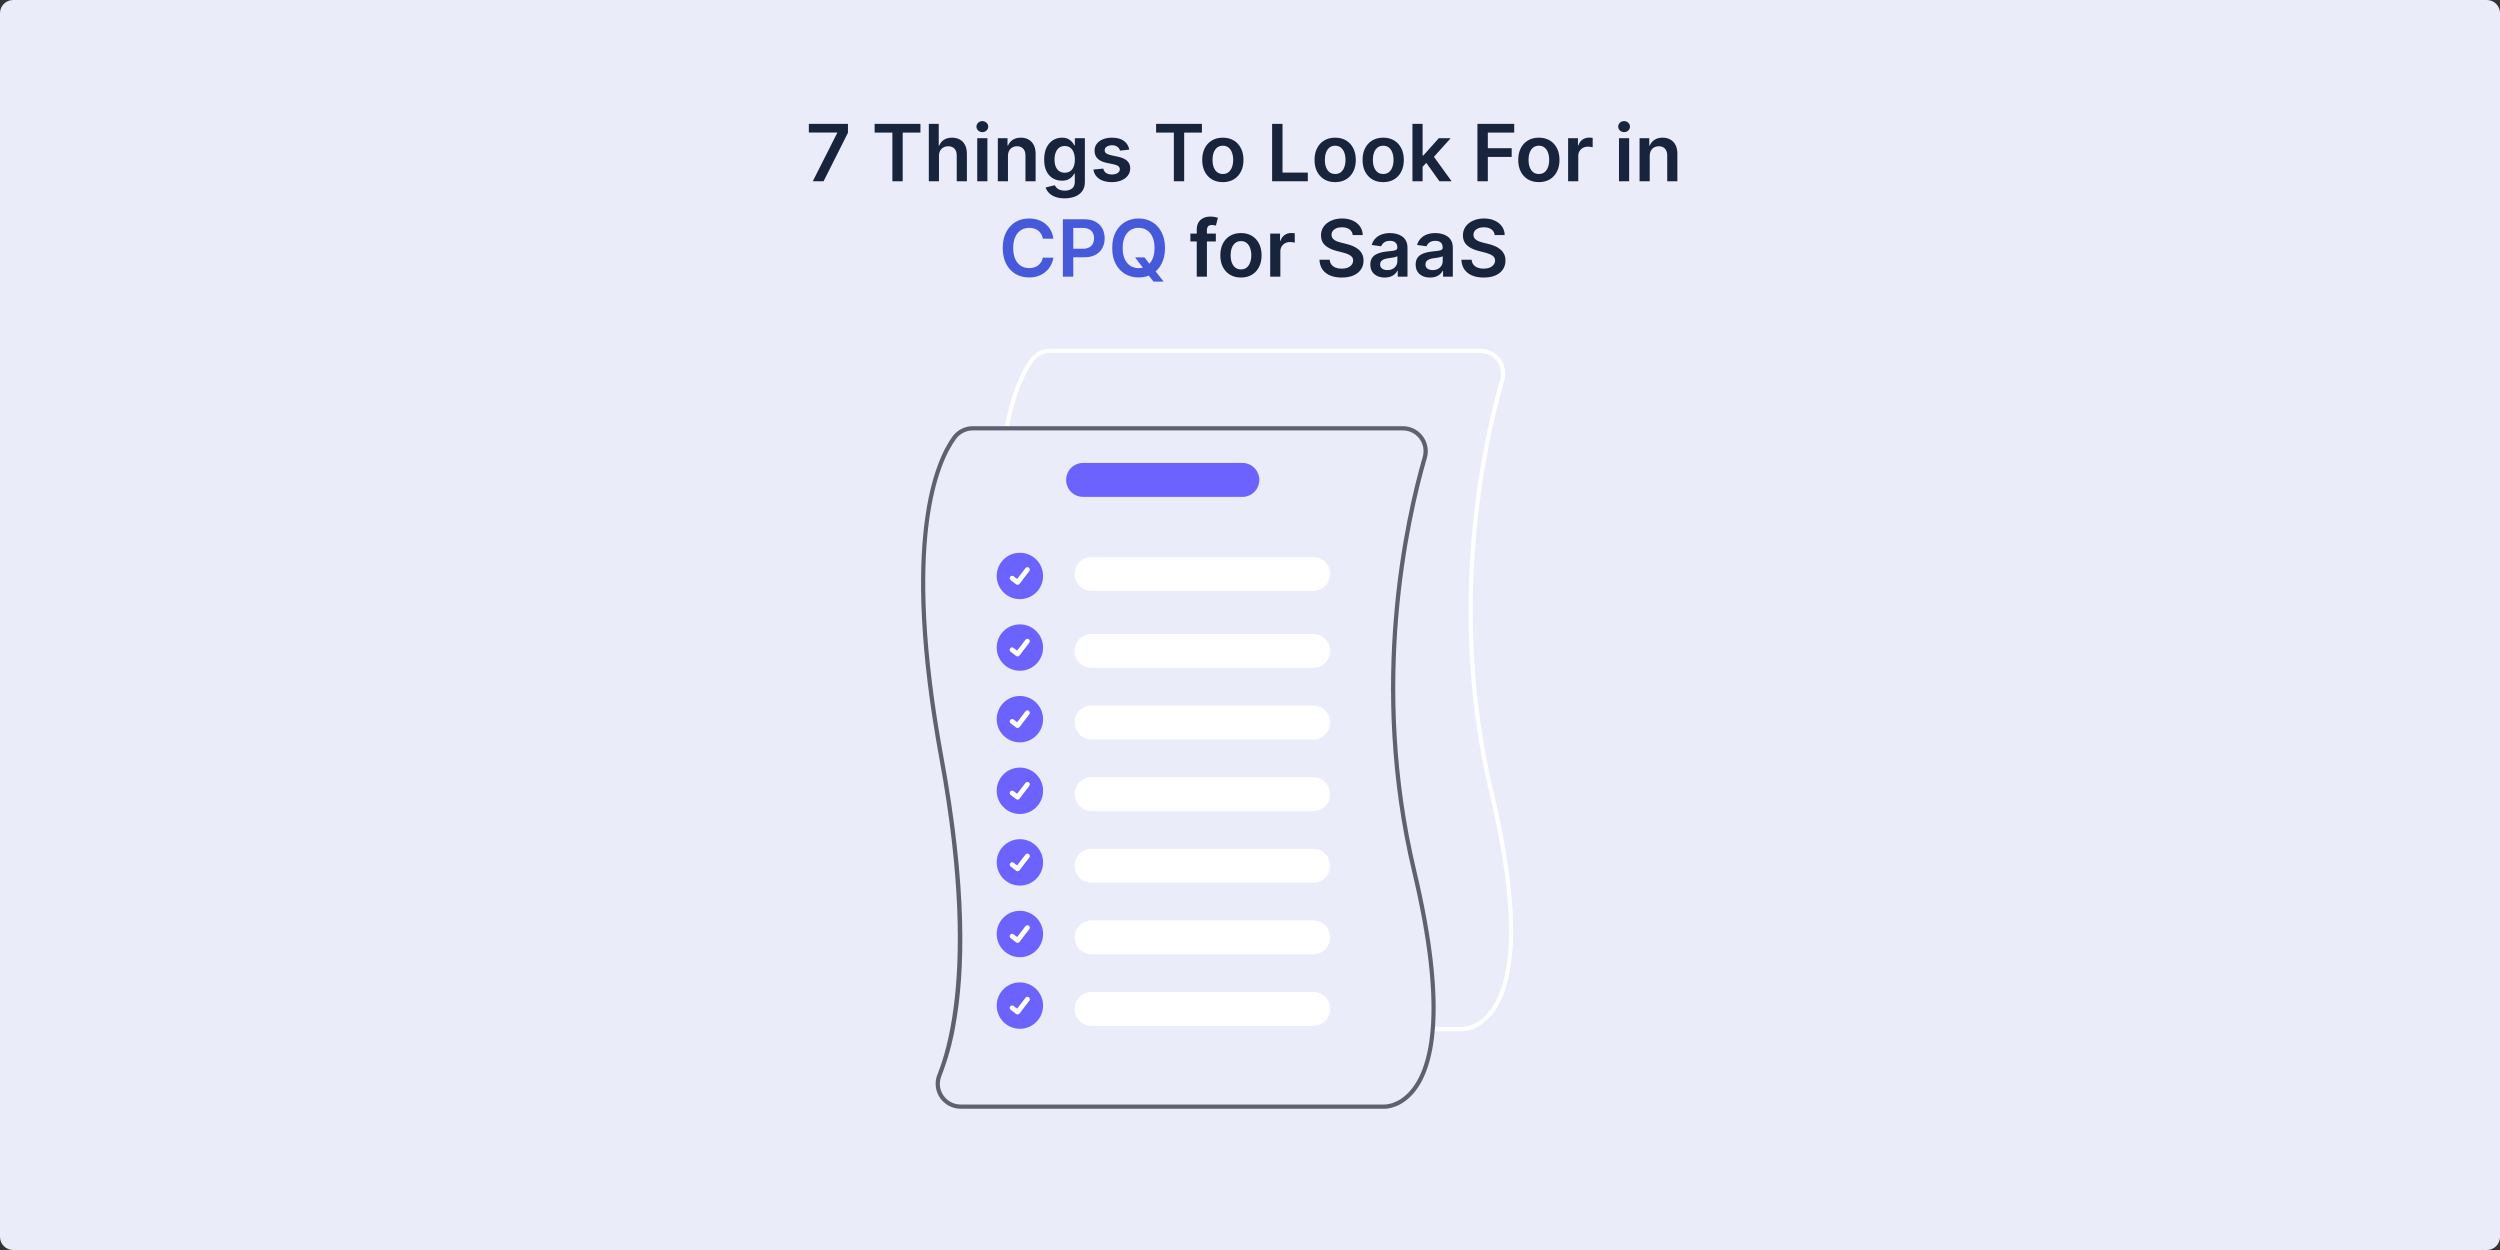 <svg width="760" height="380" viewBox="0 0 760 380" fill="none" xmlns="http://www.w3.org/2000/svg">
<rect x="0" y="0" width="760" height="380" fill="#333333" stroke="none"/>
<path d="M0 4C0 1.791 1.791 0 4 0H756C758.209 0 760 1.791 760 4V376C760 378.209 758.209 380 756 380H4C1.791 380 0 378.209 0 376V4Z" fill="#EAECF9"/>
<path d="M247.083 55.113L254.507 40.419V40.3H245.89V37.658H257.779V40.36L250.364 55.113H247.083ZM265.887 40.309V37.658H279.813V40.309H274.418V55.113H271.281V40.309H265.887ZM285.446 47.442V55.113H282.361V37.658H285.378V44.246H285.531C285.838 43.508 286.313 42.925 286.955 42.499C287.602 42.067 288.426 41.851 289.426 41.851C290.335 41.851 291.128 42.042 291.804 42.422C292.48 42.803 293.003 43.36 293.372 44.093C293.747 44.826 293.935 45.721 293.935 46.777V55.113H290.85V47.255C290.85 46.374 290.622 45.689 290.168 45.201C289.719 44.706 289.088 44.459 288.276 44.459C287.73 44.459 287.242 44.579 286.81 44.817C286.384 45.05 286.048 45.388 285.804 45.831C285.565 46.275 285.446 46.812 285.446 47.442ZM297.08 55.113V42.022H300.165V55.113H297.08ZM298.631 40.164C298.142 40.164 297.722 40.002 297.369 39.678C297.017 39.349 296.841 38.954 296.841 38.493C296.841 38.027 297.017 37.633 297.369 37.309C297.722 36.979 298.142 36.814 298.631 36.814C299.125 36.814 299.546 36.979 299.892 37.309C300.244 37.633 300.421 38.027 300.421 38.493C300.421 38.954 300.244 39.349 299.892 39.678C299.546 40.002 299.125 40.164 298.631 40.164ZM306.423 47.442V55.113H303.338V42.022H306.286V44.246H306.44C306.741 43.513 307.221 42.931 307.88 42.499C308.545 42.067 309.366 41.851 310.343 41.851C311.247 41.851 312.034 42.044 312.704 42.431C313.38 42.817 313.903 43.377 314.272 44.11C314.647 44.843 314.832 45.732 314.826 46.777V55.113H311.741V47.255C311.741 46.38 311.514 45.695 311.059 45.201C310.61 44.706 309.988 44.459 309.193 44.459C308.653 44.459 308.173 44.579 307.752 44.817C307.338 45.05 307.011 45.388 306.772 45.831C306.539 46.275 306.423 46.812 306.423 47.442ZM323.656 60.294C322.548 60.294 321.596 60.144 320.801 59.843C320.005 59.547 319.366 59.15 318.883 58.65C318.4 58.15 318.065 57.596 317.877 56.988L320.656 56.314C320.781 56.57 320.963 56.823 321.201 57.073C321.44 57.329 321.761 57.539 322.164 57.704C322.573 57.874 323.088 57.959 323.707 57.959C324.582 57.959 325.306 57.746 325.88 57.32C326.454 56.9 326.741 56.206 326.741 55.24V52.76H326.588C326.428 53.079 326.195 53.405 325.889 53.74C325.588 54.076 325.187 54.357 324.687 54.584C324.193 54.812 323.57 54.925 322.82 54.925C321.815 54.925 320.903 54.689 320.085 54.218C319.272 53.74 318.624 53.03 318.141 52.087C317.664 51.138 317.426 49.951 317.426 48.525C317.426 47.087 317.664 45.874 318.141 44.885C318.624 43.891 319.275 43.138 320.093 42.627C320.911 42.11 321.823 41.851 322.829 41.851C323.596 41.851 324.227 41.982 324.721 42.243C325.221 42.499 325.619 42.809 325.914 43.172C326.21 43.53 326.434 43.868 326.588 44.187H326.758V42.022H329.801V55.326C329.801 56.445 329.534 57.371 328.999 58.104C328.465 58.837 327.735 59.385 326.809 59.749C325.883 60.113 324.832 60.294 323.656 60.294ZM323.681 52.505C324.335 52.505 324.891 52.346 325.352 52.027C325.812 51.709 326.161 51.252 326.4 50.655C326.639 50.059 326.758 49.343 326.758 48.508C326.758 47.684 326.639 46.962 326.4 46.343C326.167 45.724 325.82 45.243 325.36 44.902C324.906 44.556 324.346 44.383 323.681 44.383C322.994 44.383 322.42 44.562 321.96 44.919C321.499 45.277 321.153 45.769 320.92 46.394C320.687 47.013 320.57 47.718 320.57 48.508C320.57 49.309 320.687 50.01 320.92 50.613C321.159 51.209 321.508 51.675 321.968 52.01C322.434 52.34 323.005 52.505 323.681 52.505ZM343.309 45.482L340.497 45.789C340.417 45.505 340.278 45.238 340.079 44.988C339.886 44.738 339.624 44.536 339.295 44.383C338.965 44.229 338.562 44.152 338.085 44.152C337.443 44.152 336.903 44.292 336.465 44.57C336.034 44.849 335.82 45.209 335.826 45.652C335.82 46.033 335.96 46.343 336.244 46.581C336.534 46.82 337.011 47.016 337.676 47.169L339.909 47.647C341.147 47.914 342.068 48.337 342.67 48.917C343.278 49.496 343.585 50.255 343.59 51.192C343.585 52.016 343.343 52.743 342.866 53.374C342.394 53.999 341.738 54.488 340.897 54.84C340.056 55.192 339.09 55.368 337.999 55.368C336.397 55.368 335.107 55.033 334.13 54.363C333.153 53.687 332.57 52.746 332.383 51.542L335.391 51.252C335.528 51.843 335.818 52.289 336.261 52.59C336.704 52.891 337.281 53.042 337.991 53.042C338.724 53.042 339.312 52.891 339.755 52.59C340.204 52.289 340.428 51.917 340.428 51.474C340.428 51.099 340.284 50.789 339.994 50.544C339.71 50.3 339.266 50.113 338.664 49.982L336.431 49.513C335.176 49.252 334.247 48.812 333.644 48.192C333.042 47.567 332.744 46.777 332.749 45.823C332.744 45.016 332.963 44.317 333.406 43.726C333.855 43.13 334.477 42.669 335.272 42.346C336.073 42.016 336.997 41.851 338.042 41.851C339.576 41.851 340.784 42.178 341.664 42.831C342.551 43.485 343.099 44.368 343.309 45.482ZM351.457 40.309V37.658H365.383V40.309H359.988V55.113H356.852V40.309H351.457ZM371.743 55.368C370.465 55.368 369.357 55.087 368.419 54.525C367.482 53.962 366.754 53.175 366.237 52.164C365.726 51.152 365.47 49.971 365.47 48.618C365.47 47.266 365.726 46.081 366.237 45.064C366.754 44.047 367.482 43.258 368.419 42.695C369.357 42.133 370.465 41.851 371.743 41.851C373.021 41.851 374.129 42.133 375.067 42.695C376.004 43.258 376.729 44.047 377.24 45.064C377.757 46.081 378.016 47.266 378.016 48.618C378.016 49.971 377.757 51.152 377.24 52.164C376.729 53.175 376.004 53.962 375.067 54.525C374.129 55.087 373.021 55.368 371.743 55.368ZM371.76 52.897C372.453 52.897 373.033 52.706 373.499 52.326C373.965 51.939 374.311 51.422 374.539 50.775C374.771 50.127 374.888 49.405 374.888 48.61C374.888 47.809 374.771 47.084 374.539 46.437C374.311 45.783 373.965 45.263 373.499 44.877C373.033 44.49 372.453 44.297 371.76 44.297C371.05 44.297 370.459 44.49 369.987 44.877C369.521 45.263 369.172 45.783 368.939 46.437C368.712 47.084 368.598 47.809 368.598 48.61C368.598 49.405 368.712 50.127 368.939 50.775C369.172 51.422 369.521 51.939 369.987 52.326C370.459 52.706 371.05 52.897 371.76 52.897ZM386.724 55.113V37.658H389.886V52.462H397.573V55.113H386.724ZM405.891 55.368C404.613 55.368 403.505 55.087 402.568 54.525C401.63 53.962 400.903 53.175 400.386 52.164C399.874 51.152 399.619 49.971 399.619 48.618C399.619 47.266 399.874 46.081 400.386 45.064C400.903 44.047 401.63 43.258 402.568 42.695C403.505 42.133 404.613 41.851 405.891 41.851C407.17 41.851 408.278 42.133 409.215 42.695C410.153 43.258 410.877 44.047 411.389 45.064C411.906 46.081 412.164 47.266 412.164 48.618C412.164 49.971 411.906 51.152 411.389 52.164C410.877 53.175 410.153 53.962 409.215 54.525C408.278 55.087 407.17 55.368 405.891 55.368ZM405.909 52.897C406.602 52.897 407.181 52.706 407.647 52.326C408.113 51.939 408.46 51.422 408.687 50.775C408.92 50.127 409.036 49.405 409.036 48.61C409.036 47.809 408.92 47.084 408.687 46.437C408.46 45.783 408.113 45.263 407.647 44.877C407.181 44.49 406.602 44.297 405.909 44.297C405.198 44.297 404.607 44.49 404.136 44.877C403.67 45.263 403.32 45.783 403.088 46.437C402.86 47.084 402.747 47.809 402.747 48.61C402.747 49.405 402.86 50.127 403.088 50.775C403.32 51.422 403.67 51.939 404.136 52.326C404.607 52.706 405.198 52.897 405.909 52.897ZM420.493 55.368C419.215 55.368 418.107 55.087 417.169 54.525C416.232 53.962 415.504 53.175 414.987 52.164C414.476 51.152 414.22 49.971 414.22 48.618C414.22 47.266 414.476 46.081 414.987 45.064C415.504 44.047 416.232 43.258 417.169 42.695C418.107 42.133 419.215 41.851 420.493 41.851C421.771 41.851 422.879 42.133 423.817 42.695C424.754 43.258 425.479 44.047 425.99 45.064C426.507 46.081 426.766 47.266 426.766 48.618C426.766 49.971 426.507 51.152 425.99 52.164C425.479 53.175 424.754 53.962 423.817 54.525C422.879 55.087 421.771 55.368 420.493 55.368ZM420.51 52.897C421.203 52.897 421.783 52.706 422.249 52.326C422.715 51.939 423.061 51.422 423.289 50.775C423.521 50.127 423.638 49.405 423.638 48.61C423.638 47.809 423.521 47.084 423.289 46.437C423.061 45.783 422.715 45.263 422.249 44.877C421.783 44.49 421.203 44.297 420.51 44.297C419.8 44.297 419.209 44.49 418.737 44.877C418.271 45.263 417.922 45.783 417.689 46.437C417.462 47.084 417.348 47.809 417.348 48.61C417.348 49.405 417.462 50.127 417.689 50.775C417.922 51.422 418.271 51.939 418.737 52.326C419.209 52.706 419.8 52.897 420.51 52.897ZM432.197 51.005L432.188 47.28H432.683L437.387 42.022H440.992L435.205 48.465H434.566L432.197 51.005ZM429.384 55.113V37.658H432.47V55.113H429.384ZM437.6 55.113L433.339 49.155L435.418 46.982L441.291 55.113H437.6ZM449.138 55.113V37.658H460.32V40.309H452.3V45.047H459.553V47.698H452.3V55.113H449.138ZM467.813 55.368C466.535 55.368 465.427 55.087 464.489 54.525C463.552 53.962 462.825 53.175 462.308 52.164C461.796 51.152 461.541 49.971 461.541 48.618C461.541 47.266 461.796 46.081 462.308 45.064C462.825 44.047 463.552 43.258 464.489 42.695C465.427 42.133 466.535 41.851 467.813 41.851C469.092 41.851 470.2 42.133 471.137 42.695C472.075 43.258 472.799 44.047 473.311 45.064C473.828 46.081 474.086 47.266 474.086 48.618C474.086 49.971 473.828 51.152 473.311 52.164C472.799 53.175 472.075 53.962 471.137 54.525C470.2 55.087 469.092 55.368 467.813 55.368ZM467.83 52.897C468.524 52.897 469.103 52.706 469.569 52.326C470.035 51.939 470.382 51.422 470.609 50.775C470.842 50.127 470.958 49.405 470.958 48.61C470.958 47.809 470.842 47.084 470.609 46.437C470.382 45.783 470.035 45.263 469.569 44.877C469.103 44.49 468.524 44.297 467.83 44.297C467.12 44.297 466.529 44.49 466.058 44.877C465.592 45.263 465.242 45.783 465.009 46.437C464.782 47.084 464.668 47.809 464.668 48.61C464.668 49.405 464.782 50.127 465.009 50.775C465.242 51.422 465.592 51.939 466.058 52.326C466.529 52.706 467.12 52.897 467.83 52.897ZM476.705 55.113V42.022H479.696V44.204H479.833C480.071 43.448 480.48 42.865 481.06 42.456C481.645 42.042 482.313 41.834 483.063 41.834C483.233 41.834 483.423 41.843 483.634 41.86C483.85 41.871 484.029 41.891 484.171 41.919V44.758C484.04 44.712 483.833 44.672 483.548 44.638C483.27 44.599 483 44.579 482.739 44.579C482.176 44.579 481.671 44.701 481.222 44.945C480.779 45.184 480.429 45.516 480.173 45.942C479.918 46.368 479.79 46.86 479.79 47.417V55.113H476.705ZM492.173 55.113V42.022H495.259V55.113H492.173ZM493.725 40.164C493.236 40.164 492.815 40.002 492.463 39.678C492.111 39.349 491.935 38.954 491.935 38.493C491.935 38.027 492.111 37.633 492.463 37.309C492.815 36.979 493.236 36.814 493.725 36.814C494.219 36.814 494.639 36.979 494.986 37.309C495.338 37.633 495.514 38.027 495.514 38.493C495.514 38.954 495.338 39.349 494.986 39.678C494.639 40.002 494.219 40.164 493.725 40.164ZM501.516 47.442V55.113H498.431V42.022H501.38V44.246H501.534C501.835 43.513 502.315 42.931 502.974 42.499C503.639 42.067 504.46 41.851 505.437 41.851C506.34 41.851 507.127 42.044 507.798 42.431C508.474 42.817 508.997 43.377 509.366 44.11C509.741 44.843 509.926 45.732 509.92 46.777V55.113H506.835V47.255C506.835 46.38 506.607 45.695 506.153 45.201C505.704 44.706 505.082 44.459 504.286 44.459C503.747 44.459 503.266 44.579 502.846 44.817C502.431 45.05 502.105 45.388 501.866 45.831C501.633 46.275 501.516 46.812 501.516 47.442ZM369.617 71.022V73.408H361.878V71.022H369.617ZM363.813 84.113V69.786C363.813 68.905 363.994 68.172 364.358 67.587C364.727 67.002 365.222 66.564 365.841 66.275C366.46 65.985 367.148 65.84 367.904 65.84C368.438 65.84 368.912 65.883 369.327 65.968C369.742 66.053 370.048 66.13 370.247 66.198L369.634 68.584C369.503 68.544 369.338 68.505 369.139 68.465C368.94 68.419 368.719 68.397 368.475 68.397C367.901 68.397 367.494 68.536 367.256 68.814C367.023 69.087 366.906 69.479 366.906 69.99V84.113H363.813ZM377.251 84.368C375.972 84.368 374.864 84.087 373.927 83.525C372.989 82.962 372.262 82.175 371.745 81.164C371.234 80.152 370.978 78.971 370.978 77.618C370.978 76.266 371.234 75.081 371.745 74.064C372.262 73.047 372.989 72.258 373.927 71.695C374.864 71.133 375.972 70.851 377.251 70.851C378.529 70.851 379.637 71.133 380.575 71.695C381.512 72.258 382.237 73.047 382.748 74.064C383.265 75.081 383.524 76.266 383.524 77.618C383.524 78.971 383.265 80.152 382.748 81.164C382.237 82.175 381.512 82.962 380.575 83.525C379.637 84.087 378.529 84.368 377.251 84.368ZM377.268 81.897C377.961 81.897 378.541 81.706 379.007 81.326C379.472 80.939 379.819 80.422 380.046 79.775C380.279 79.127 380.396 78.405 380.396 77.61C380.396 76.809 380.279 76.084 380.046 75.436C379.819 74.783 379.472 74.263 379.007 73.877C378.541 73.49 377.961 73.297 377.268 73.297C376.558 73.297 375.967 73.49 375.495 73.877C375.029 74.263 374.68 74.783 374.447 75.436C374.22 76.084 374.106 76.809 374.106 77.61C374.106 78.405 374.22 79.127 374.447 79.775C374.68 80.422 375.029 80.939 375.495 81.326C375.967 81.706 376.558 81.897 377.268 81.897ZM386.142 84.113V71.022H389.134V73.204H389.27C389.509 72.448 389.918 71.865 390.497 71.456C391.083 71.042 391.75 70.834 392.5 70.834C392.671 70.834 392.861 70.843 393.071 70.86C393.287 70.871 393.466 70.891 393.608 70.919V73.758C393.477 73.712 393.27 73.672 392.986 73.638C392.708 73.599 392.438 73.579 392.176 73.579C391.614 73.579 391.108 73.701 390.659 73.945C390.216 74.184 389.867 74.516 389.611 74.942C389.355 75.368 389.227 75.86 389.227 76.417V84.113H386.142ZM411.233 71.456C411.154 70.712 410.818 70.133 410.227 69.718C409.642 69.303 408.881 69.096 407.943 69.096C407.284 69.096 406.719 69.195 406.247 69.394C405.776 69.593 405.415 69.863 405.165 70.204C404.915 70.544 404.787 70.934 404.781 71.371C404.781 71.735 404.864 72.05 405.029 72.317C405.199 72.584 405.429 72.811 405.719 72.999C406.009 73.181 406.33 73.334 406.682 73.459C407.034 73.584 407.389 73.689 407.747 73.775L409.384 74.184C410.043 74.337 410.676 74.544 411.284 74.806C411.898 75.067 412.446 75.397 412.929 75.794C413.418 76.192 413.804 76.672 414.088 77.235C414.372 77.797 414.514 78.456 414.514 79.212C414.514 80.235 414.253 81.135 413.73 81.914C413.208 82.686 412.452 83.292 411.463 83.729C410.48 84.161 409.29 84.377 407.892 84.377C406.534 84.377 405.355 84.167 404.355 83.746C403.361 83.326 402.583 82.712 402.02 81.905C401.463 81.099 401.162 80.115 401.117 78.956H404.227C404.273 79.564 404.46 80.07 404.79 80.474C405.119 80.877 405.548 81.178 406.077 81.377C406.611 81.576 407.208 81.675 407.867 81.675C408.554 81.675 409.156 81.573 409.673 81.368C410.196 81.158 410.605 80.868 410.901 80.499C411.196 80.124 411.347 79.686 411.352 79.186C411.347 78.732 411.213 78.357 410.952 78.061C410.69 77.76 410.324 77.51 409.852 77.311C409.387 77.107 408.841 76.925 408.216 76.766L406.23 76.255C404.793 75.885 403.656 75.326 402.821 74.576C401.992 73.82 401.577 72.817 401.577 71.567C401.577 70.539 401.855 69.638 402.412 68.865C402.975 68.093 403.739 67.493 404.705 67.067C405.671 66.635 406.764 66.419 407.986 66.419C409.225 66.419 410.31 66.635 411.242 67.067C412.179 67.493 412.915 68.087 413.449 68.849C413.983 69.604 414.259 70.474 414.276 71.456H411.233ZM420.964 84.377C420.134 84.377 419.387 84.229 418.722 83.934C418.063 83.633 417.541 83.189 417.154 82.604C416.774 82.019 416.583 81.297 416.583 80.439C416.583 79.701 416.72 79.09 416.992 78.607C417.265 78.124 417.637 77.738 418.109 77.448C418.58 77.158 419.112 76.939 419.703 76.792C420.299 76.638 420.916 76.527 421.552 76.459C422.319 76.38 422.941 76.309 423.418 76.246C423.896 76.178 424.242 76.076 424.458 75.939C424.68 75.797 424.791 75.579 424.791 75.283V75.232C424.791 74.59 424.6 74.093 424.22 73.74C423.839 73.388 423.291 73.212 422.575 73.212C421.819 73.212 421.22 73.377 420.776 73.706C420.339 74.036 420.043 74.425 419.89 74.874L417.009 74.465C417.237 73.669 417.612 73.005 418.134 72.471C418.657 71.931 419.296 71.527 420.052 71.26C420.808 70.988 421.643 70.851 422.558 70.851C423.188 70.851 423.816 70.925 424.441 71.073C425.066 71.221 425.637 71.465 426.154 71.806C426.671 72.141 427.086 72.599 427.399 73.178C427.717 73.758 427.876 74.482 427.876 75.351V84.113H424.91V82.314H424.808C424.62 82.678 424.356 83.019 424.015 83.337C423.68 83.65 423.257 83.902 422.745 84.096C422.239 84.283 421.646 84.377 420.964 84.377ZM421.765 82.11C422.384 82.11 422.921 81.988 423.376 81.743C423.83 81.493 424.18 81.164 424.424 80.755C424.674 80.346 424.799 79.9 424.799 79.417V77.874C424.703 77.954 424.538 78.027 424.305 78.096C424.078 78.164 423.822 78.224 423.538 78.275C423.254 78.326 422.972 78.371 422.694 78.411C422.416 78.451 422.174 78.485 421.97 78.513C421.509 78.576 421.097 78.678 420.734 78.82C420.37 78.962 420.083 79.161 419.873 79.417C419.663 79.667 419.558 79.99 419.558 80.388C419.558 80.956 419.765 81.385 420.18 81.675C420.595 81.965 421.123 82.11 421.765 82.11ZM434.745 84.377C433.916 84.377 433.168 84.229 432.504 83.934C431.845 83.633 431.322 83.189 430.936 82.604C430.555 82.019 430.364 81.297 430.364 80.439C430.364 79.701 430.501 79.09 430.774 78.607C431.046 78.124 431.418 77.738 431.89 77.448C432.362 77.158 432.893 76.939 433.484 76.792C434.08 76.638 434.697 76.527 435.333 76.459C436.1 76.38 436.722 76.309 437.2 76.246C437.677 76.178 438.024 76.076 438.239 75.939C438.461 75.797 438.572 75.579 438.572 75.283V75.232C438.572 74.59 438.382 74.093 438.001 73.74C437.62 73.388 437.072 73.212 436.356 73.212C435.6 73.212 435.001 73.377 434.558 73.706C434.12 74.036 433.825 74.425 433.671 74.874L430.791 74.465C431.018 73.669 431.393 73.005 431.916 72.471C432.438 71.931 433.078 71.527 433.833 71.26C434.589 70.988 435.424 70.851 436.339 70.851C436.97 70.851 437.597 70.925 438.222 71.073C438.847 71.221 439.418 71.465 439.936 71.806C440.453 72.141 440.867 72.599 441.18 73.178C441.498 73.758 441.657 74.482 441.657 75.351V84.113H438.691V82.314H438.589C438.401 82.678 438.137 83.019 437.796 83.337C437.461 83.65 437.038 83.902 436.526 84.096C436.021 84.283 435.427 84.377 434.745 84.377ZM435.546 82.11C436.166 82.11 436.703 81.988 437.157 81.743C437.612 81.493 437.961 81.164 438.205 80.755C438.455 80.346 438.58 79.9 438.58 79.417V77.874C438.484 77.954 438.319 78.027 438.086 78.096C437.859 78.164 437.603 78.224 437.319 78.275C437.035 78.326 436.754 78.371 436.475 78.411C436.197 78.451 435.955 78.485 435.751 78.513C435.291 78.576 434.879 78.678 434.515 78.82C434.151 78.962 433.864 79.161 433.654 79.417C433.444 79.667 433.339 79.99 433.339 80.388C433.339 80.956 433.546 81.385 433.961 81.675C434.376 81.965 434.904 82.11 435.546 82.11ZM454.382 71.456C454.302 70.712 453.967 70.133 453.376 69.718C452.791 69.303 452.029 69.096 451.092 69.096C450.433 69.096 449.867 69.195 449.396 69.394C448.924 69.593 448.563 69.863 448.313 70.204C448.063 70.544 447.936 70.934 447.93 71.371C447.93 71.735 448.012 72.05 448.177 72.317C448.347 72.584 448.578 72.811 448.867 72.999C449.157 73.181 449.478 73.334 449.83 73.459C450.183 73.584 450.538 73.689 450.896 73.775L452.532 74.184C453.191 74.337 453.825 74.544 454.433 74.806C455.046 75.067 455.595 75.397 456.078 75.794C456.566 76.192 456.953 76.672 457.237 77.235C457.521 77.797 457.663 78.456 457.663 79.212C457.663 80.235 457.401 81.135 456.879 81.914C456.356 82.686 455.6 83.292 454.612 83.729C453.629 84.161 452.438 84.377 451.041 84.377C449.683 84.377 448.504 84.167 447.504 83.746C446.509 83.326 445.731 82.712 445.168 81.905C444.612 81.099 444.311 80.115 444.265 78.956H447.376C447.421 79.564 447.609 80.07 447.938 80.474C448.268 80.877 448.697 81.178 449.225 81.377C449.759 81.576 450.356 81.675 451.015 81.675C451.703 81.675 452.305 81.573 452.822 81.368C453.345 81.158 453.754 80.868 454.049 80.499C454.345 80.124 454.495 79.686 454.501 79.186C454.495 78.732 454.362 78.357 454.1 78.061C453.839 77.76 453.472 77.51 453.001 77.311C452.535 77.107 451.989 76.925 451.364 76.766L449.379 76.255C447.941 75.885 446.805 75.326 445.97 74.576C445.14 73.82 444.725 72.817 444.725 71.567C444.725 70.539 445.004 69.638 445.561 68.865C446.123 68.093 446.887 67.493 447.853 67.067C448.819 66.635 449.913 66.419 451.134 66.419C452.373 66.419 453.458 66.635 454.39 67.067C455.328 67.493 456.063 68.087 456.597 68.849C457.132 69.604 457.407 70.474 457.424 71.456H454.382Z" fill="#18243C"/>
<path d="M320.219 72.547H317.031C316.94 72.025 316.773 71.561 316.529 71.158C316.284 70.749 315.98 70.402 315.617 70.118C315.253 69.834 314.838 69.621 314.372 69.479C313.912 69.331 313.415 69.258 312.881 69.258C311.932 69.258 311.091 69.496 310.358 69.974C309.625 70.445 309.051 71.138 308.637 72.053C308.222 72.962 308.014 74.073 308.014 75.385C308.014 76.721 308.222 77.846 308.637 78.76C309.057 79.669 309.631 80.357 310.358 80.823C311.091 81.283 311.929 81.513 312.872 81.513C313.395 81.513 313.884 81.445 314.338 81.309C314.798 81.167 315.21 80.959 315.574 80.686C315.943 80.414 316.253 80.079 316.503 79.681C316.759 79.283 316.935 78.829 317.031 78.317L320.219 78.334C320.1 79.164 319.841 79.942 319.443 80.669C319.051 81.397 318.537 82.039 317.901 82.596C317.264 83.147 316.52 83.579 315.668 83.891C314.815 84.198 313.869 84.351 312.83 84.351C311.296 84.351 309.926 83.996 308.722 83.286C307.517 82.576 306.568 81.55 305.875 80.209C305.182 78.868 304.835 77.26 304.835 75.385C304.835 73.505 305.185 71.897 305.884 70.561C306.583 69.221 307.534 68.195 308.739 67.485C309.943 66.775 311.307 66.419 312.83 66.419C313.801 66.419 314.705 66.556 315.54 66.829C316.375 67.101 317.119 67.502 317.773 68.03C318.426 68.553 318.963 69.195 319.384 69.956C319.81 70.712 320.088 71.576 320.219 72.547ZM323.114 84.113V66.658H329.66C331.001 66.658 332.126 66.908 333.035 67.408C333.95 67.908 334.64 68.596 335.106 69.471C335.578 70.34 335.813 71.329 335.813 72.436C335.813 73.556 335.578 74.55 335.106 75.419C334.634 76.289 333.938 76.974 333.018 77.474C332.097 77.968 330.964 78.215 329.617 78.215H325.279V75.615H329.191C329.975 75.615 330.617 75.479 331.117 75.206C331.617 74.934 331.987 74.559 332.225 74.081C332.47 73.604 332.592 73.056 332.592 72.436C332.592 71.817 332.47 71.272 332.225 70.8C331.987 70.329 331.614 69.962 331.109 69.701C330.609 69.434 329.964 69.3 329.174 69.3H326.276V84.113H323.114ZM345.063 78.249H347.926L349.622 80.448L350.833 81.88L353.739 85.613H350.671L348.693 83.107L347.85 81.914L345.063 78.249ZM354.156 75.385C354.156 77.266 353.804 78.877 353.1 80.218C352.401 81.553 351.446 82.576 350.236 83.286C349.031 83.996 347.665 84.351 346.137 84.351C344.608 84.351 343.239 83.996 342.029 83.286C340.824 82.57 339.869 81.544 339.165 80.209C338.466 78.868 338.117 77.26 338.117 75.385C338.117 73.505 338.466 71.897 339.165 70.561C339.869 69.221 340.824 68.195 342.029 67.485C343.239 66.775 344.608 66.419 346.137 66.419C347.665 66.419 349.031 66.775 350.236 67.485C351.446 68.195 352.401 69.221 353.1 70.561C353.804 71.897 354.156 73.505 354.156 75.385ZM350.977 75.385C350.977 74.061 350.77 72.945 350.355 72.036C349.946 71.121 349.378 70.431 348.651 69.965C347.923 69.493 347.085 69.258 346.137 69.258C345.188 69.258 344.35 69.493 343.622 69.965C342.895 70.431 342.324 71.121 341.909 72.036C341.5 72.945 341.296 74.061 341.296 75.385C341.296 76.709 341.5 77.829 341.909 78.743C342.324 79.652 342.895 80.343 343.622 80.814C344.35 81.28 345.188 81.513 346.137 81.513C347.085 81.513 347.923 81.28 348.651 80.814C349.378 80.343 349.946 79.652 350.355 78.743C350.77 77.829 350.977 76.709 350.977 75.385Z" fill="#4659DA"/>
<path d="M444.45 313.502C444.377 313.502 444.331 313.501 444.315 313.5L435.56 313.501V312.21H444.346C444.551 312.216 448.7 312.334 452.524 307.694C458.223 300.779 462.903 283.659 452.835 241.374C439.297 184.516 450.588 134.284 456.071 115.327C456.341 114.389 456.39 113.402 456.212 112.442C456.035 111.482 455.637 110.577 455.05 109.797C454.462 109.018 453.702 108.385 452.828 107.951C451.954 107.516 450.991 107.29 450.015 107.291H319.27C318.276 107.292 317.296 107.528 316.41 107.979C315.525 108.43 314.758 109.083 314.172 109.886C311.849 113.081 308.662 119.219 306.667 130.317L305.397 130.089C307.434 118.749 310.725 112.431 313.127 109.127C313.833 108.16 314.757 107.372 315.825 106.829C316.892 106.286 318.072 106.002 319.27 106H450.015C451.191 105.999 452.352 106.271 453.405 106.796C454.457 107.32 455.374 108.082 456.081 109.022C456.789 109.961 457.269 111.052 457.482 112.209C457.695 113.365 457.637 114.556 457.311 115.686C451.857 134.545 440.624 184.515 454.091 241.075C464.3 283.955 459.392 301.445 453.477 308.567C449.576 313.265 445.277 313.502 444.45 313.502Z" fill="white"/>
<path d="M430.533 264.635C417.064 208.075 428.298 158.101 433.755 139.246C434.08 138.116 434.138 136.926 433.924 135.769C433.71 134.613 433.231 133.522 432.523 132.582C431.816 131.643 430.9 130.881 429.847 130.356C428.795 129.831 427.635 129.558 426.459 129.558H295.711C294.514 129.559 293.334 129.843 292.267 130.386C291.2 130.929 290.276 131.716 289.57 132.683C284.293 139.94 273.341 164.008 285.573 230.603C292.114 266.23 292.017 290.52 289.88 306.522C288.681 315.532 286.831 321.911 285.155 326.212L284.976 326.668C284.623 327.538 284.439 328.468 284.434 329.407C284.421 330.468 284.634 331.519 285.058 332.491C285.481 333.464 286.106 334.335 286.891 335.048C287.403 335.528 287.982 335.93 288.61 336.242C289.132 336.508 289.684 336.71 290.254 336.844C290.835 336.986 291.43 337.057 292.028 337.055H420.758C420.775 337.055 420.818 337.061 420.894 337.061C421.718 337.061 426.02 336.822 429.92 332.125C435.832 325.003 440.741 307.514 430.533 264.635ZM428.965 331.251C425.141 335.895 420.992 335.775 420.791 335.77H292.028C290.997 335.77 289.982 335.517 289.071 335.034C288.161 334.55 287.382 333.852 286.804 332.998C286.295 332.26 285.954 331.42 285.803 330.537C285.652 329.653 285.696 328.748 285.931 327.883C285.992 327.632 286.072 327.385 286.169 327.145C288.084 322.225 289.503 317.126 290.406 311.924C293.465 295.245 294.035 269.506 286.842 230.37C274.703 164.269 285.437 140.564 290.612 133.442C291.199 132.64 291.966 131.988 292.852 131.537C293.738 131.087 294.717 130.851 295.711 130.849H426.459C427.435 130.848 428.397 131.075 429.27 131.509C430.143 131.944 430.903 132.576 431.49 133.355C432.077 134.134 432.475 135.039 432.653 135.999C432.83 136.958 432.782 137.945 432.513 138.883C427.029 157.841 415.741 208.075 429.28 264.933C439.347 307.216 434.666 324.335 428.965 331.251Z" fill="#606070"/>
<path d="M310.047 182.144C313.941 182.144 317.098 178.987 317.098 175.092C317.098 171.198 313.941 168.041 310.047 168.041C306.152 168.041 302.995 171.198 302.995 175.092C302.995 178.987 306.152 182.144 310.047 182.144Z" fill="#6C63FF"/>
<path d="M309.348 177.783C309.189 177.783 309.034 177.732 308.908 177.637L308.9 177.631L307.243 176.362C307.165 176.303 307.101 176.23 307.052 176.146C307.004 176.062 306.972 175.97 306.959 175.874C306.946 175.778 306.952 175.68 306.977 175.587C307.002 175.493 307.046 175.405 307.104 175.329C307.163 175.252 307.237 175.187 307.321 175.139C307.405 175.09 307.497 175.059 307.593 175.046C307.689 175.034 307.787 175.04 307.88 175.065C307.974 175.091 308.061 175.134 308.138 175.193L309.211 176.016L311.748 172.708C311.807 172.631 311.88 172.567 311.964 172.518C312.048 172.47 312.14 172.439 312.236 172.426C312.332 172.413 312.429 172.42 312.523 172.445C312.616 172.47 312.704 172.513 312.78 172.572L312.765 172.593L312.781 172.572C312.936 172.691 313.037 172.866 313.062 173.06C313.088 173.253 313.036 173.449 312.917 173.604L309.933 177.495C309.864 177.585 309.776 177.658 309.674 177.707C309.572 177.757 309.461 177.783 309.348 177.783V177.783Z" fill="white"/>
<path d="M399.205 179.649H331.843C330.473 179.649 329.16 179.105 328.192 178.137C327.223 177.169 326.679 175.855 326.679 174.486C326.679 173.117 327.223 171.803 328.192 170.835C329.16 169.867 330.473 169.323 331.843 169.323H399.205C400.575 169.323 401.888 169.867 402.856 170.835C403.825 171.803 404.369 173.117 404.369 174.486C404.369 175.855 403.825 177.169 402.856 178.137C401.888 179.105 400.575 179.649 399.205 179.649V179.649Z" fill="white"/>
<path d="M310.047 203.912C313.941 203.912 317.098 200.755 317.098 196.861C317.098 192.966 313.941 189.809 310.047 189.809C306.152 189.809 302.995 192.966 302.995 196.861C302.995 200.755 306.152 203.912 310.047 203.912Z" fill="#6C63FF"/>
<path d="M309.348 199.551C309.189 199.551 309.034 199.5 308.908 199.405L308.9 199.399L307.243 198.13C307.165 198.071 307.101 197.998 307.052 197.914C307.004 197.831 306.972 197.738 306.959 197.642C306.946 197.546 306.952 197.449 306.977 197.355C307.002 197.261 307.046 197.174 307.104 197.097C307.163 197.02 307.237 196.955 307.321 196.907C307.405 196.859 307.497 196.827 307.593 196.815C307.689 196.802 307.787 196.808 307.88 196.834C307.974 196.859 308.061 196.902 308.138 196.961L309.211 197.784L311.748 194.476C311.807 194.4 311.88 194.335 311.964 194.287C312.048 194.238 312.14 194.207 312.236 194.194C312.332 194.182 312.429 194.188 312.523 194.213C312.616 194.238 312.704 194.281 312.78 194.34L312.765 194.361L312.781 194.34C312.936 194.459 313.037 194.635 313.062 194.828C313.088 195.022 313.036 195.218 312.917 195.373L309.933 199.264C309.864 199.353 309.776 199.426 309.674 199.476C309.572 199.526 309.461 199.551 309.348 199.551V199.551Z" fill="white"/>
<path d="M399.205 203.044H331.843C330.473 203.044 329.16 202.5 328.192 201.532C327.223 200.564 326.679 199.25 326.679 197.881C326.679 196.512 327.223 195.198 328.192 194.23C329.16 193.262 330.473 192.718 331.843 192.718H399.205C400.575 192.718 401.888 193.262 402.856 194.23C403.825 195.198 404.369 196.512 404.369 197.881C404.369 199.25 403.825 200.564 402.856 201.532C401.888 202.5 400.575 203.044 399.205 203.044V203.044Z" fill="white"/>
<path d="M310.047 225.681C313.941 225.681 317.098 222.524 317.098 218.629C317.098 214.734 313.941 211.577 310.047 211.577C306.152 211.577 302.995 214.734 302.995 218.629C302.995 222.524 306.152 225.681 310.047 225.681Z" fill="#6C63FF"/>
<path d="M309.348 221.319C309.189 221.32 309.034 221.268 308.908 221.173L308.9 221.167L307.243 219.898C307.165 219.84 307.101 219.766 307.052 219.683C307.004 219.599 306.972 219.506 306.959 219.41C306.946 219.314 306.952 219.217 306.977 219.123C307.002 219.03 307.046 218.942 307.104 218.865C307.163 218.788 307.237 218.724 307.321 218.675C307.405 218.627 307.497 218.595 307.593 218.583C307.689 218.57 307.787 218.577 307.88 218.602C307.974 218.627 308.061 218.67 308.138 218.73L309.211 219.553L311.748 216.245C311.807 216.168 311.88 216.103 311.964 216.055C312.048 216.007 312.14 215.975 312.236 215.963C312.332 215.95 312.429 215.956 312.523 215.981C312.616 216.006 312.704 216.049 312.78 216.108L312.765 216.13L312.781 216.109C312.936 216.228 313.037 216.403 313.062 216.597C313.088 216.79 313.036 216.986 312.917 217.141L309.933 221.032C309.864 221.122 309.776 221.194 309.674 221.244C309.572 221.294 309.461 221.32 309.348 221.319V221.319Z" fill="white"/>
<path d="M399.205 224.812H331.843C330.473 224.812 329.16 224.269 328.192 223.3C327.223 222.332 326.679 221.019 326.679 219.649C326.679 218.28 327.223 216.966 328.192 215.998C329.16 215.03 330.473 214.486 331.843 214.486H399.205C400.575 214.486 401.888 215.03 402.856 215.998C403.825 216.966 404.369 218.28 404.369 219.649C404.369 221.019 403.825 222.332 402.856 223.3C401.888 224.269 400.575 224.812 399.205 224.812V224.812Z" fill="white"/>
<path d="M310.047 247.449C313.941 247.449 317.098 244.292 317.098 240.397C317.098 236.503 313.941 233.346 310.047 233.346C306.152 233.346 302.995 236.503 302.995 240.397C302.995 244.292 306.152 247.449 310.047 247.449Z" fill="#6C63FF"/>
<path d="M309.348 243.088C309.189 243.088 309.034 243.037 308.908 242.941L308.9 242.936L307.243 241.667C307.165 241.608 307.101 241.535 307.052 241.451C307.004 241.367 306.972 241.275 306.959 241.179C306.946 241.083 306.952 240.985 306.977 240.892C307.002 240.798 307.046 240.71 307.104 240.633C307.163 240.557 307.237 240.492 307.321 240.444C307.405 240.395 307.497 240.364 307.593 240.351C307.689 240.339 307.787 240.345 307.88 240.37C307.974 240.395 308.061 240.439 308.138 240.498L309.211 241.321L311.748 238.013C311.807 237.936 311.88 237.872 311.964 237.823C312.048 237.775 312.14 237.744 312.236 237.731C312.332 237.718 312.429 237.725 312.523 237.75C312.616 237.775 312.704 237.818 312.78 237.877L312.765 237.898L312.781 237.877C312.936 237.996 313.037 238.171 313.062 238.365C313.088 238.558 313.036 238.754 312.917 238.909L309.933 242.8C309.864 242.89 309.776 242.962 309.674 243.012C309.572 243.062 309.461 243.088 309.348 243.088V243.088Z" fill="white"/>
<path d="M399.205 246.581H331.843C330.473 246.581 329.16 246.037 328.192 245.068C327.223 244.1 326.679 242.787 326.679 241.417C326.679 240.048 327.223 238.735 328.192 237.766C329.16 236.798 330.473 236.254 331.843 236.254H399.205C400.575 236.254 401.888 236.798 402.856 237.766C403.825 238.735 404.369 240.048 404.369 241.417C404.369 242.787 403.825 244.1 402.856 245.068C401.888 246.037 400.575 246.581 399.205 246.581V246.581Z" fill="white"/>
<path d="M310.047 269.217C313.941 269.217 317.098 266.06 317.098 262.166C317.098 258.271 313.941 255.114 310.047 255.114C306.152 255.114 302.995 258.271 302.995 262.166C302.995 266.06 306.152 269.217 310.047 269.217Z" fill="#6C63FF"/>
<path d="M309.348 264.856C309.189 264.856 309.034 264.805 308.908 264.71L308.9 264.704L307.243 263.435C307.165 263.376 307.101 263.303 307.052 263.219C307.004 263.135 306.972 263.043 306.959 262.947C306.946 262.851 306.952 262.753 306.977 262.66C307.002 262.566 307.046 262.479 307.104 262.402C307.163 262.325 307.237 262.26 307.321 262.212C307.405 262.163 307.497 262.132 307.593 262.119C307.689 262.107 307.787 262.113 307.88 262.139C307.974 262.164 308.061 262.207 308.138 262.266L309.211 263.089L311.748 259.781C311.807 259.704 311.88 259.64 311.964 259.592C312.048 259.543 312.14 259.512 312.236 259.499C312.332 259.487 312.429 259.493 312.523 259.518C312.616 259.543 312.704 259.586 312.78 259.645L312.765 259.666L312.781 259.645C312.936 259.764 313.037 259.94 313.062 260.133C313.088 260.327 313.036 260.522 312.917 260.677L309.933 264.569C309.864 264.658 309.776 264.731 309.674 264.781C309.572 264.83 309.461 264.856 309.348 264.856V264.856Z" fill="white"/>
<path d="M399.205 268.349H331.843C330.473 268.349 329.16 267.805 328.192 266.837C327.223 265.868 326.679 264.555 326.679 263.186C326.679 261.816 327.223 260.503 328.192 259.535C329.16 258.566 330.473 258.022 331.843 258.022H399.205C400.575 258.022 401.888 258.566 402.856 259.535C403.825 260.503 404.369 261.816 404.369 263.186C404.369 264.555 403.825 265.868 402.856 266.837C401.888 267.805 400.575 268.349 399.205 268.349V268.349Z" fill="white"/>
<path d="M310.047 290.985C313.941 290.985 317.098 287.828 317.098 283.934C317.098 280.039 313.941 276.882 310.047 276.882C306.152 276.882 302.995 280.039 302.995 283.934C302.995 287.828 306.152 290.985 310.047 290.985Z" fill="#6C63FF"/>
<path d="M309.348 286.624C309.189 286.624 309.034 286.573 308.908 286.478L308.9 286.472L307.243 285.203C307.165 285.145 307.101 285.071 307.052 284.988C307.004 284.904 306.972 284.811 306.959 284.715C306.946 284.619 306.952 284.522 306.977 284.428C307.002 284.335 307.046 284.247 307.104 284.17C307.163 284.093 307.237 284.029 307.321 283.98C307.405 283.932 307.497 283.9 307.593 283.888C307.689 283.875 307.787 283.882 307.88 283.907C307.974 283.932 308.061 283.975 308.138 284.034L309.211 284.857L311.748 281.549C311.807 281.473 311.88 281.408 311.964 281.36C312.048 281.312 312.14 281.28 312.236 281.267C312.332 281.255 312.429 281.261 312.523 281.286C312.616 281.311 312.704 281.354 312.78 281.413L312.765 281.435L312.781 281.413C312.936 281.532 313.037 281.708 313.062 281.901C313.088 282.095 313.036 282.291 312.917 282.446L309.933 286.337C309.864 286.426 309.776 286.499 309.674 286.549C309.572 286.599 309.461 286.624 309.348 286.624V286.624Z" fill="white"/>
<path d="M399.205 290.117H331.843C330.473 290.117 329.16 289.573 328.192 288.605C327.223 287.637 326.679 286.323 326.679 284.954C326.679 283.585 327.223 282.271 328.192 281.303C329.16 280.335 330.473 279.791 331.843 279.791H399.205C400.575 279.791 401.888 280.335 402.856 281.303C403.825 282.271 404.369 283.585 404.369 284.954C404.369 286.323 403.825 287.637 402.856 288.605C401.888 289.573 400.575 290.117 399.205 290.117V290.117Z" fill="white"/>
<path d="M310.047 312.754C313.941 312.754 317.098 309.597 317.098 305.702C317.098 301.808 313.941 298.65 310.047 298.65C306.152 298.65 302.995 301.808 302.995 305.702C302.995 309.597 306.152 312.754 310.047 312.754Z" fill="#6C63FF"/>
<path d="M309.348 308.392C309.189 308.393 309.034 308.341 308.908 308.246L308.9 308.24L307.243 306.972C307.165 306.913 307.101 306.84 307.052 306.756C307.004 306.672 306.972 306.58 306.959 306.484C306.946 306.388 306.952 306.29 306.977 306.196C307.002 306.103 307.046 306.015 307.104 305.938C307.163 305.861 307.237 305.797 307.321 305.748C307.405 305.7 307.497 305.669 307.593 305.656C307.689 305.643 307.787 305.65 307.88 305.675C307.974 305.7 308.061 305.744 308.138 305.803L309.211 306.626L311.748 303.318C311.807 303.241 311.88 303.177 311.964 303.128C312.048 303.08 312.14 303.048 312.236 303.036C312.332 303.023 312.429 303.029 312.523 303.054C312.616 303.079 312.704 303.123 312.78 303.181L312.765 303.203L312.781 303.182C312.936 303.301 313.037 303.476 313.062 303.67C313.088 303.863 313.036 304.059 312.917 304.214L309.933 308.105C309.864 308.195 309.776 308.267 309.674 308.317C309.572 308.367 309.461 308.393 309.348 308.392V308.392Z" fill="white"/>
<path d="M399.205 311.886H331.843C330.473 311.886 329.16 311.342 328.192 310.373C327.223 309.405 326.679 308.092 326.679 306.722C326.679 305.353 327.223 304.04 328.192 303.071C329.16 302.103 330.473 301.559 331.843 301.559H399.205C400.575 301.559 401.888 302.103 402.856 303.071C403.825 304.04 404.369 305.353 404.369 306.722C404.369 308.092 403.825 309.405 402.856 310.373C401.888 311.342 400.575 311.886 399.205 311.886V311.886Z" fill="white"/>
<path d="M377.668 151.055H329.262C328.584 151.056 327.912 150.923 327.285 150.664C326.658 150.405 326.088 150.024 325.608 149.545C325.128 149.065 324.747 148.496 324.487 147.869C324.228 147.242 324.094 146.57 324.094 145.892C324.094 145.213 324.228 144.542 324.487 143.915C324.747 143.288 325.128 142.719 325.608 142.239C326.088 141.76 326.658 141.379 327.285 141.12C327.912 140.861 328.584 140.728 329.262 140.729H377.668C379.038 140.729 380.351 141.273 381.319 142.241C382.288 143.209 382.832 144.523 382.832 145.892C382.832 147.261 382.288 148.575 381.319 149.543C380.351 150.511 379.038 151.055 377.668 151.055Z" fill="#6C63FF"/>
</svg>
